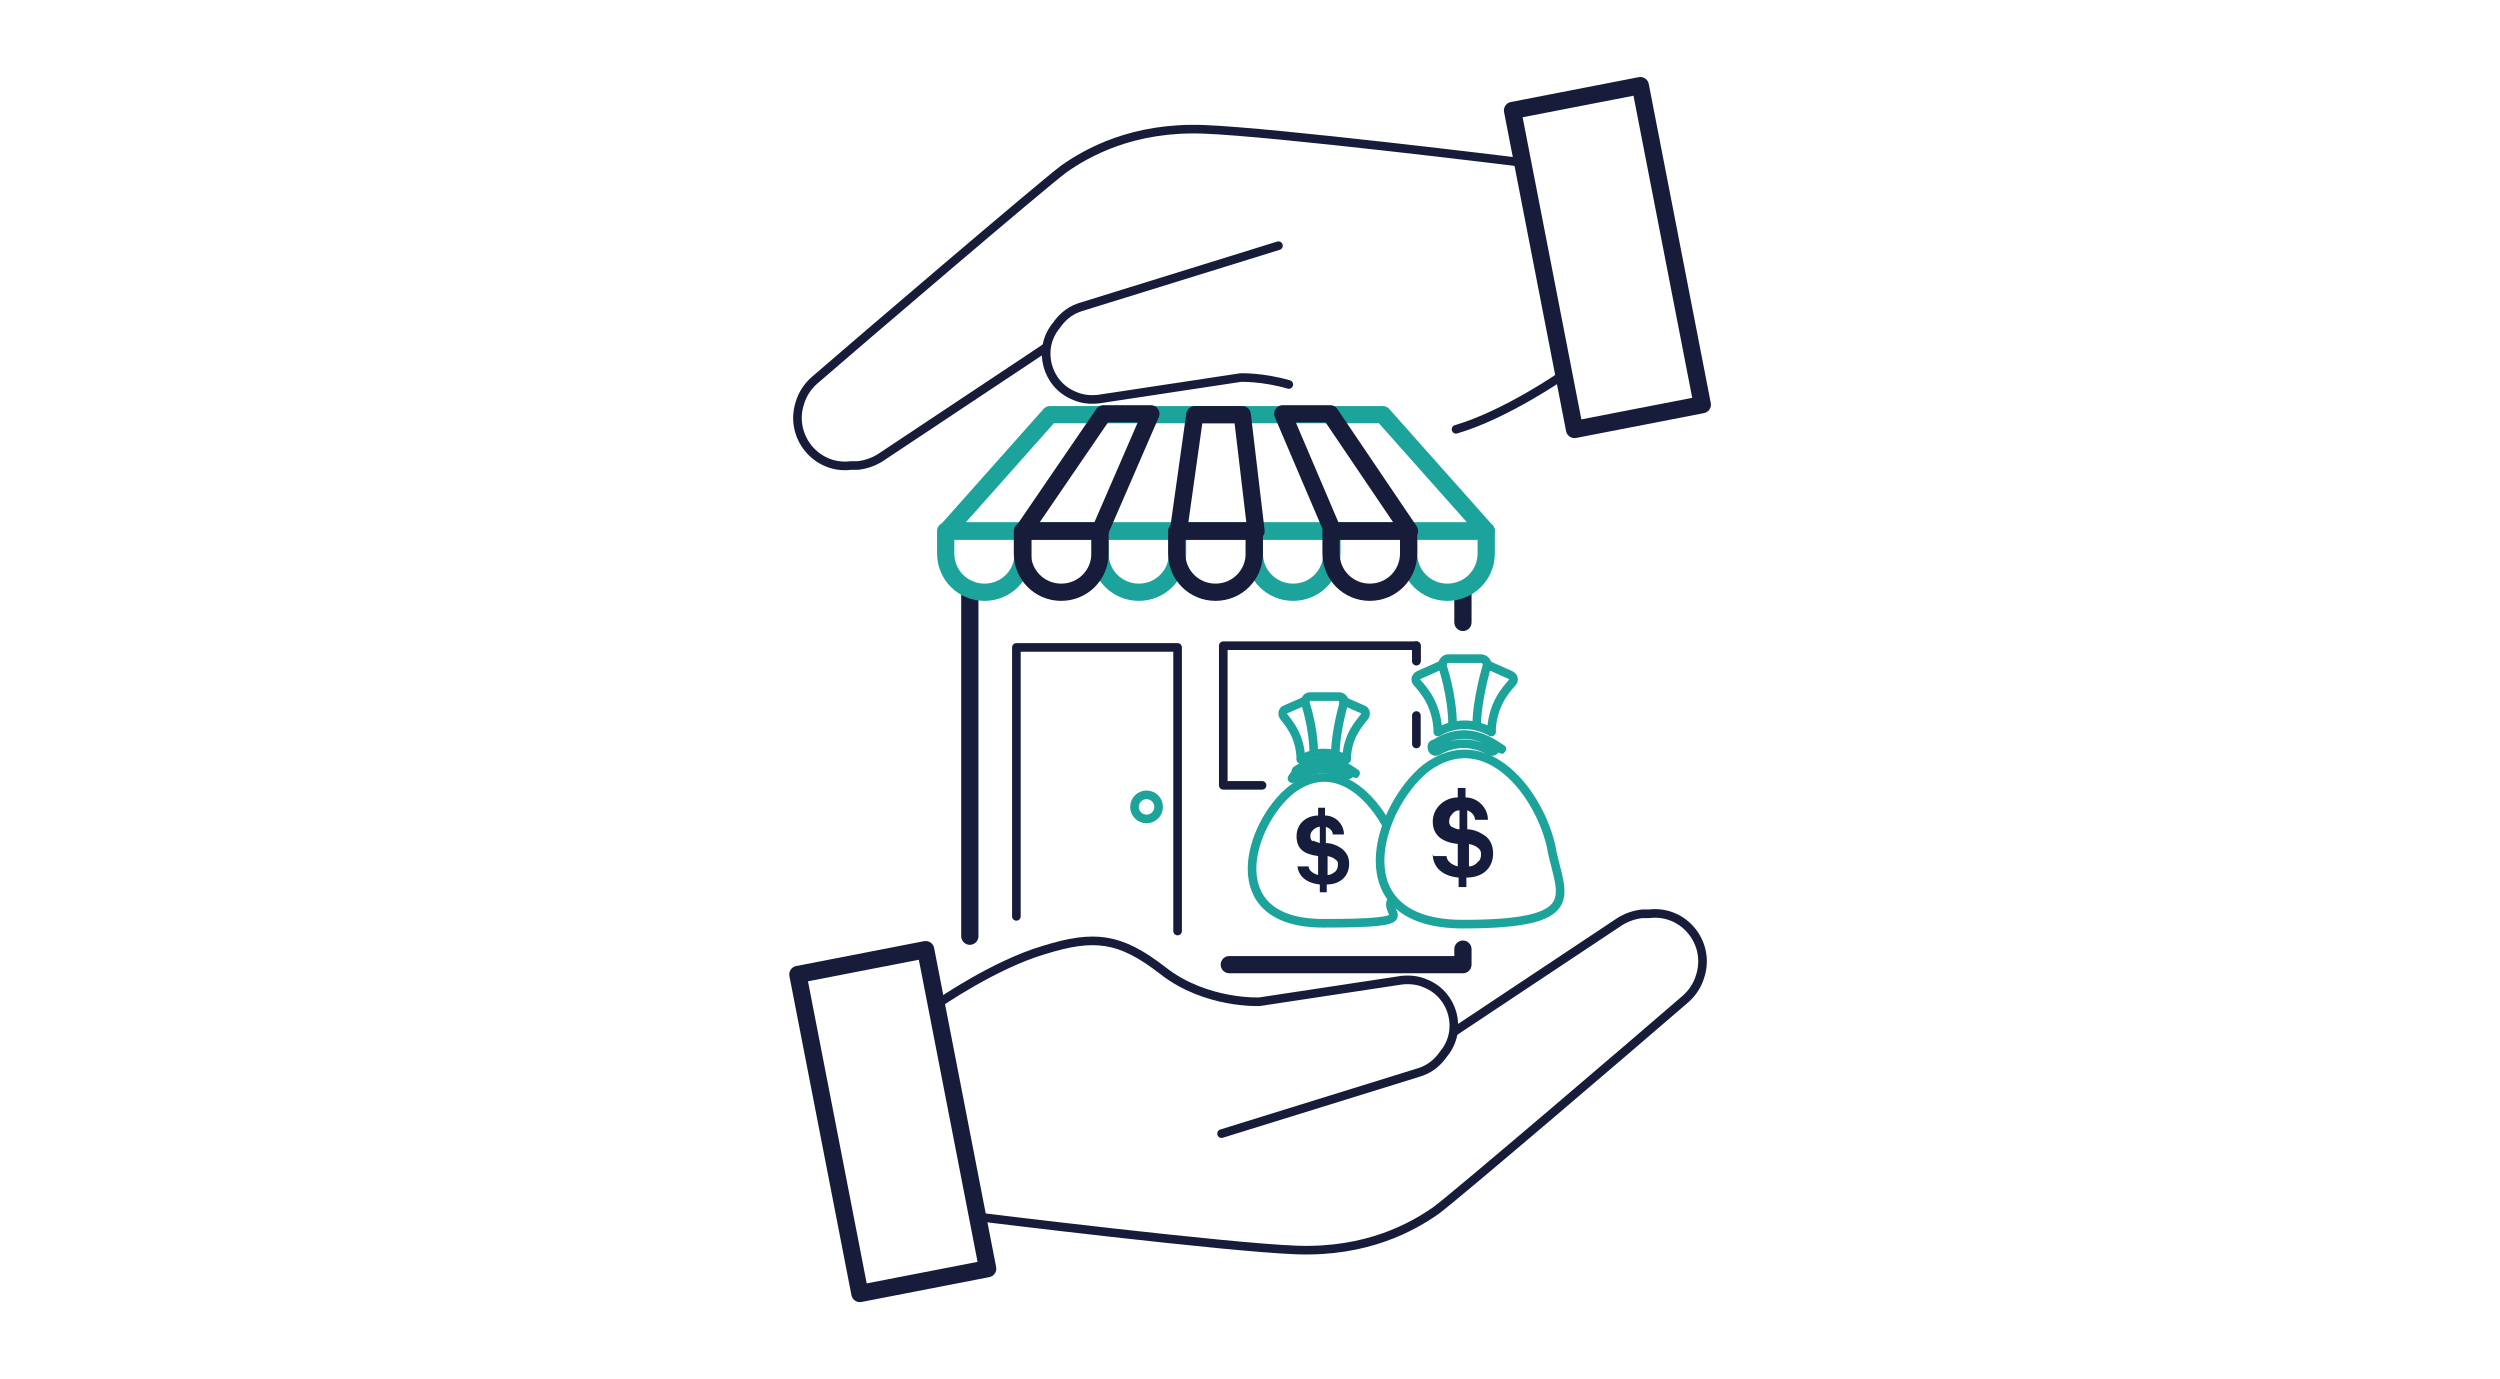 <?xml version="1.0" encoding="UTF-8"?>
<svg id="icons" xmlns="http://www.w3.org/2000/svg" width="290" height="160" version="1.1" viewBox="0 0 290 160">
  <!-- Generator: Adobe Illustrator 29.7.1, SVG Export Plug-In . SVG Version: 2.1.1 Build 8)  -->
  <defs>
    <style>
      .st0 {
        fill: #161c3c;
      }

      .st1, .st2, .st3, .st4 {
        fill: none;
        stroke-linecap: round;
        stroke-linejoin: round;
      }

      .st1, .st3 {
        stroke: #171c3a;
      }

      .st1, .st4 {
        stroke-width: 2px;
      }

      .st2, .st4 {
        stroke: #1ba39c;
      }
    </style>
  </defs>
  <g>
    <path class="st3" d="M149.5,44.6c-3.1-.9-5.6-.8-5.6-.8l-16.5,2.5c-1,.1-1.9,0-2.8-.4h0c-3.2-1.3-4.3-5.4-2.1-8.1l.3-.4c.7-.9,1.6-1.5,2.6-1.8l22.9-7.1"/>
    <path class="st3" d="M181.3,43.5s-6.6,4.6-12.4,6.3"/>
    <path class="st3" d="M121.2,40.4l-19.1,12.7c-.8.5-1.7.8-2.6.9h-.8c-4,.5-7.2-3.4-5.9-7.3h0c.3-1,.9-1.9,1.7-2.6,5.3-4.6,26.6-22.8,28.9-24.5,2.7-1.9,8-4.9,16.2-4.6,8.2.3,36.6,3.8,36.6,3.8"/>
    <rect class="st1" x="178.9" y="11.1" width="15.1" height="37.7" transform="translate(375.2 23.7) rotate(169)"/>
  </g>
  <g>
    <path class="st3" d="M108.7,116.5s6.6-4.6,12.4-6.3c5.8-1.8,8.8-1.5,13.8,2.4s11.2,3.6,11.2,3.6l16.5-2.5c1-.1,1.9,0,2.8.4h0c3.2,1.3,4.3,5.4,2.1,8.1l-.3.4c-.7.9-1.6,1.5-2.6,1.8l-22.9,7.1"/>
    <path class="st3" d="M168.8,119.6l19.1-12.7c.8-.5,1.7-.8,2.6-.9h.8c4-.5,7.2,3.4,5.9,7.3h0c-.3,1-.9,1.9-1.7,2.6-5.3,4.6-26.6,22.8-28.9,24.5-2.7,1.9-8,4.9-16.2,4.6-8.2-.3-36.6-3.8-36.6-3.8"/>
    <rect class="st1" x="96" y="111.2" width="15.1" height="37.7" transform="translate(-22.9 22.2) rotate(-11)"/>
  </g>
  <g>
    <g>
      <line class="st1" x1="112.5" y1="108.6" x2="112.5" y2="68.4"/>
      <polyline class="st1" points="169.7 110.1 169.7 111.9 142.6 111.9"/>
      <line class="st1" x1="169.7" y1="68.4" x2="169.7" y2="72.2"/>
      <g>
        <polygon class="st4" points="160.4 48.1 121.8 48.1 109.8 61.6 172.4 61.6 160.4 48.1"/>
        <g>
          <path class="st4" d="M109.8,61.6h8.9v2.6c0,2.5-2,4.5-4.5,4.5h0c-2.5,0-4.5-2-4.5-4.5v-2.6h0Z"/>
          <path class="st4" d="M127.7,61.6h8.9v2.6c0,2.5-2,4.5-4.5,4.5h0c-2.5,0-4.5-2-4.5-4.5v-2.6h0Z"/>
          <path class="st4" d="M145.6,61.6h8.9v2.6c0,2.5-2,4.5-4.5,4.5h0c-2.5,0-4.5-2-4.5-4.5v-2.6h0Z"/>
          <path class="st4" d="M163.5,61.6h8.9v2.6c0,2.5-2,4.5-4.5,4.5h0c-2.5,0-4.5-2-4.5-4.5v-2.6h0Z"/>
          <path class="st1" d="M154.5,61.6h8.9v2.6c0,2.5-2,4.5-4.5,4.5h0c-2.5,0-4.5-2-4.5-4.5v-2.6h0Z"/>
          <path class="st1" d="M118.7,61.6h8.9v2.6c0,2.5-2,4.5-4.5,4.5h0c-2.5,0-4.5-2-4.5-4.5v-2.6h0Z"/>
          <path class="st1" d="M136.6,61.6h8.9v2.6c0,2.5-2,4.5-4.5,4.5h0c-2.5,0-4.5-2-4.5-4.5v-2.6h0Z"/>
        </g>
        <g>
          <polygon class="st1" points="154.3 48 148.8 48 154.6 61.6 163.5 61.6 154.3 48"/>
          <polygon class="st1" points="128 48 133.5 48 127.6 61.6 118.7 61.6 128 48"/>
          <polygon class="st1" points="144.1 48.1 138.6 48.1 136.7 61.6 145.7 61.6 144.1 48.1"/>
        </g>
      </g>
      <g>
        <polyline class="st3" points="117.9 106.3 117.9 75.1 136.6 75.1 136.6 108"/>
        <polyline class="st3" points="146.4 91.1 141.9 91.1 141.9 74.9 164.3 74.9 164.3 76.7"/>
        <line class="st3" x1="164.3" y1="83" x2="164.3" y2="86.3"/>
        <line class="st3" x1="164.3" y1="74.9" x2="164.3" y2="76.6"/>
      </g>
      <circle class="st2" cx="133" cy="93.6" r="1.4"/>
    </g>
    <g>
      <g>
        <path class="st2" d="M180,98.5c-1.3-6.4-7.6-14.6-14.6-9.4-5.7,4.6-9.9,18.1,4.3,18.1s11.4-3.3,10.3-8.6Z"/>
        <path class="st2" d="M166.4,86.3c2.5-1.6,4.8-1.3,6.9,0s.2.2.2.4h0c0,.4-.4.6-.7.4-1.8-1-3.9-1.2-6,0-.3.2-.7,0-.7-.4h0c0-.2,0-.3.2-.4Z"/>
        <path class="st0" d="M166.3,99.3h1.5s0,0,0,0c0,.5.5,1,1.3,1.2,0,0,0,0,0,0v-2.6s0,0,0,0c-1.8-.2-2.9-1-2.9-2.6s1.4-2.8,2.9-2.8,0,0,0,0v-1.1s0,0,0,0h.9s0,0,0,0v1.1s0,0,0,0c1.4,0,2.6,1.2,2.6,2.6s0,0,0,0h-1.5s0,0,0,0c0-.4-.3-.9-.9-1.1,0,0,0,0,0,0v2.2s0,0,0,0c.7,0,1.4.3,2,.7.6.4,1,1.1,1,2.1,0,1.6-1.1,2.8-3.1,2.8s0,0,0,0v1.1s0,0,0,0h-.9s0,0,0,0v-1.1c0,0,0,0,0,0-2.2-.2-3-1.5-3-2.7s0,0,0,0ZM168.4,95.9c.2.1.5.3.9.3,0,0,0,0,0,0v-2.2c0,0,0,0,0,0-.4,0-.7.2-.9.5-.2.2-.3.5-.3.8s.1.5.4.7ZM170.4,100.5c0,0,0,0,0,0,.4,0,.8-.2,1-.5.3-.2.4-.5.4-.9s-.1-.5-.3-.7c-.2-.2-.6-.4-1.1-.5,0,0,0,0,0,0v2.4Z"/>
        <g>
          <path class="st2" d="M168.5,84.2c0-3.6-1.2-7-1.2-7,0-.4.3-.8.7-.8h3.8c.4,0,.8.4.7.8,0,0-1.2,3.9-1.2,7"/>
          <path class="st2" d="M172.5,77.1l2.7,1.2c.4.2.5.6.2.9-.8.9-2.3,2.6-2.4,5.7"/>
          <path class="st2" d="M167.3,77.1l-2.7,1.2c-.4.2-.5.6-.2.9.8.9,2.3,2.6,2.4,5.7"/>
          <path class="st2" d="M166.8,84.9c2.2-1.2,4.3-1,6.2,0"/>
        </g>
      </g>
      <g>
        <path class="st2" d="M160.8,95.6c-2.3-4.1-6.5-7.4-11-4-4.9,3.9-8.5,15.5,3.7,15.5s6.7-1,8-2.8"/>
        <path class="st2" d="M150.6,89.2c2.1-1.3,4.2-1.1,5.9,0s.2.2.2.3h0c0,.3-.3.5-.6.4-1.6-.8-3.3-1-5.2,0s-.6,0-.6-.3h0c0-.1,0-.3.2-.3Z"/>
        <path class="st0" d="M150.5,100.5h1.3s0,0,0,0c0,.4.4.8,1.1,1,0,0,0,0,0,0v-2.2s0,0,0,0c-1.6-.2-2.5-.8-2.5-2.3s1.2-2.4,2.5-2.4,0,0,0,0v-.9s0,0,0,0h.8s0,0,0,0v.9s0,0,0,0c1.2,0,2.2,1,2.2,2.2s0,0,0,0h-1.3s0,0,0,0c0-.4-.3-.7-.8-.9,0,0,0,0,0,0v1.9s0,0,0,0c.6,0,1.2.2,1.8.6.5.4.9.9.9,1.8,0,1.4-1,2.4-2.6,2.4s0,0,0,0v.9s0,0,0,0h-.8s0,0,0,0v-.9s0,0,0,0c-1.9-.2-2.6-1.3-2.6-2.3s0,0,0,0ZM152.3,97.5c.2.1.5.2.8.3,0,0,0,0,0,0v-1.9c0,0,0,0,0,0-.3,0-.6.2-.8.4-.2.2-.3.4-.3.7s.1.5.3.6ZM154,101.5c0,0,0,0,0,0,.4,0,.6-.2.9-.4.2-.2.3-.5.3-.8s0-.4-.3-.6c-.2-.2-.5-.3-.9-.4,0,0,0,0,0,0v2.1Z"/>
        <g>
          <path class="st2" d="M152.4,87.5c0-3.1-1-6-1-6,0-.4.2-.7.6-.7h3.3c.4,0,.7.3.6.7,0,0-1,3.4-1,6"/>
          <path class="st2" d="M155.8,81.3l2.3,1c.3.1.4.5.2.8-.6.8-2,2.2-2.1,4.9"/>
          <path class="st2" d="M151.4,81.3l-2.3,1c-.3.1-.4.5-.2.8.6.8,1.9,2.2,2,4.9"/>
          <path class="st2" d="M150.9,88.1c1.9-1.1,3.7-.9,5.3,0"/>
        </g>
      </g>
    </g>
  </g>
</svg>